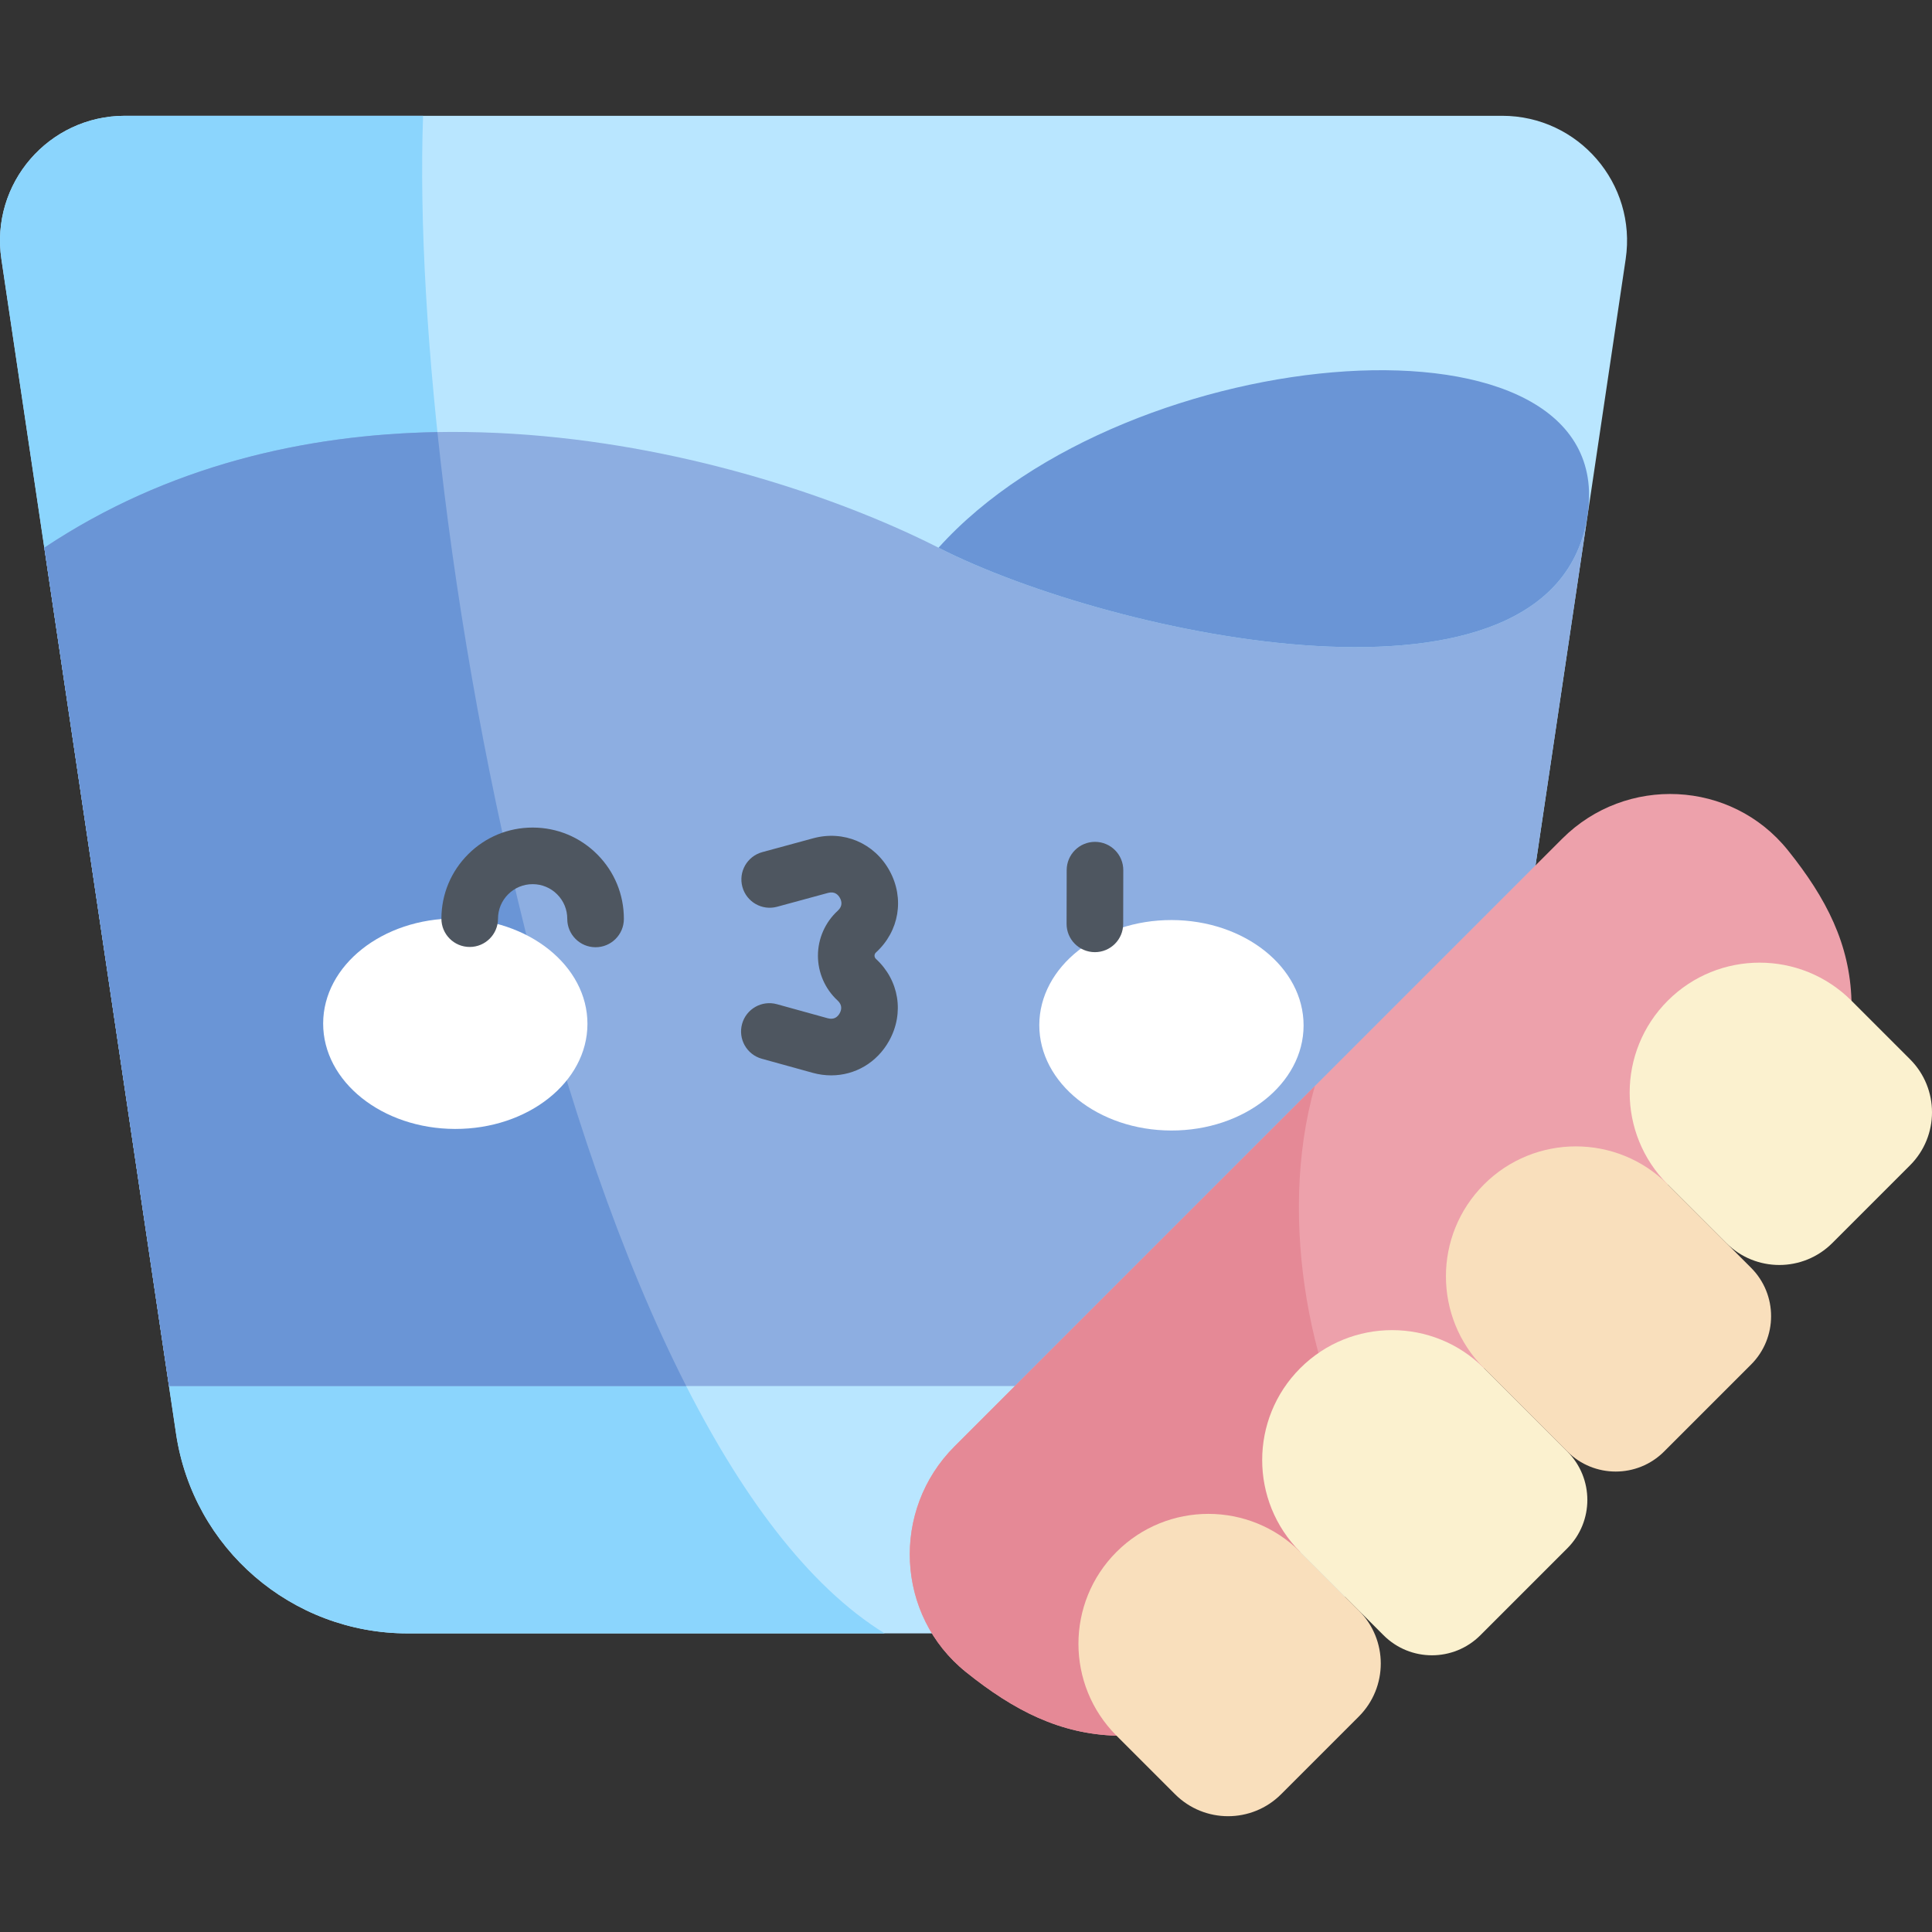 <svg id="Capa_1" enable-background="new 0 0 512 512" height="512" viewBox="0 0 512 512" width="512" xmlns="http://www.w3.org/2000/svg"><rect x="0" y="0" width="512" height="512" fill="#333333" stroke="none"/><g><g><path d="m323.152 432.866h-215.117c-30.745 0-56.855-22.514-61.377-52.925l-46.291-311.284c-2.974-20 12.521-37.97 32.742-37.97h364.971c20.22 0 35.716 17.97 32.742 37.97l-46.292 311.284c-4.523 30.411-30.632 52.925-61.378 52.925z" fill="#b9e6ff"/><path d="m33.108 30.687c-20.22 0-35.716 17.97-32.741 37.971l46.291 311.284c4.522 30.411 30.632 52.925 61.377 52.925h126.421c-81.434-50.215-126.311-290.928-122.34-402.18z" fill="#8bd5fd"/><path d="m44.78 367.315h341.628l34.323-230.803c-8.539 57.423-125.814 32.175-172.009 8.641-46.195-23.533-153.922-55.312-236.98-.009z" fill="#8daee1"/><g fill="#6a95d6"><path d="m115.918 114.509c-35.047.613-71.518 8.89-104.177 30.635l33.039 222.171h137.073c-34.55-67.894-57.204-169.76-65.935-252.806z"/><path d="m420.73 136.512c-8.539 57.423-125.814 32.175-172.009 8.641 50.091-55.712 180.548-66.064 172.009-8.641z"/></g></g><g><g fill="#fff"><ellipse cx="120.683" cy="271.348" rx="27.888" ry="35.02" transform="matrix(.002 -1 1 .002 -150.93 391.434)"/><ellipse cx="310.504" cy="271.763" rx="27.888" ry="35.02" transform="matrix(.002 -1 1 .002 38.06 581.671)"/></g><g fill="#4e5660"><path d="m290.156 252.331c-.005 0-.01 0-.015 0-4.142-.008-7.493-3.372-7.485-7.514l.027-14.232c.008-4.137 3.365-7.485 7.5-7.485h.015c4.142.008 7.493 3.372 7.485 7.515l-.027 14.232c-.008 4.135-3.365 7.484-7.5 7.484z"/><path d="m220.277 284.983c-1.616 0-3.264-.22-4.909-.675l-13.479-3.729c-3.992-1.104-6.333-5.236-5.229-9.228 1.105-3.992 5.24-6.332 9.228-5.229l13.48 3.729c1.735.479 2.672-.455 3.154-1.322.482-.868.778-2.158-.545-3.375-3.325-3.059-5.225-7.403-5.215-11.92s1.93-8.853 5.267-11.896c1.329-1.212 1.038-2.503.56-3.374-.479-.87-1.413-1.809-3.148-1.335l-13.496 3.67c-3.996 1.088-8.118-1.272-9.206-5.269-1.087-3.997 1.272-8.118 5.269-9.206l13.496-3.67c8.07-2.195 16.201 1.255 20.23 8.586 4.028 7.331 2.583 16.043-3.598 21.68-.309.282-.374.616-.375.846 0 .231.064.565.371.849 6.156 5.663 7.564 14.381 3.503 21.695-3.231 5.821-9.051 9.173-15.358 9.173z"/><path d="m157.833 251.027c-.006 0-.011 0-.017 0-4.142-.009-7.493-3.374-7.484-7.516.005-2.452-.944-4.759-2.674-6.496s-4.033-2.697-6.484-2.702c-.007 0-.014 0-.021 0-2.444 0-4.743.949-6.475 2.674-1.737 1.73-2.697 4.032-2.702 6.484-.009 4.137-3.365 7.484-7.499 7.484-.006 0-.011 0-.017 0-4.142-.009-7.493-3.374-7.484-7.516.014-6.458 2.542-12.525 7.119-17.082 4.563-4.543 10.62-7.044 17.058-7.044h.054c6.458.014 12.524 2.542 17.081 7.119s7.059 10.654 7.044 17.112c-.009 4.136-3.366 7.483-7.499 7.483z"/></g></g><g><path d="m473.778 225.286c10.323 12.841 16.453 25.013 16.881 39.911l-194.775 194.775c-14.897-.427-27.069-6.558-39.911-16.881-18.615-14.965-19.908-42.889-3.019-59.778l161.047-161.047c16.889-16.888 44.813-15.595 59.777 3.02z" fill="#eda1ab"/><path d="m348.464 287.803-95.511 95.511c-16.889 16.889-15.596 44.813 3.019 59.778 12.841 10.323 25.013 16.453 39.911 16.881l68.101-68.101c-16.134-23.502-25.804-68.146-15.52-104.069z" fill="#e58996"/><path d="m415.349 410.321-23.035 23.035c-7.086 7.086-18.573 7.086-25.659 0l-22.078-22.078c-13.446-13.446-13.446-35.247 0-48.694 13.446-13.446 35.247-13.446 48.694 0l22.078 22.078c7.085 7.086 7.085 18.574 0 25.659z" fill="#fbf1cf"/><path d="m360.098 454.9-20.593 20.593c-7.76 7.76-20.341 7.76-28.101 0l-15.521-15.521c-13.446-13.446-13.446-35.247 0-48.694 13.446-13.446 35.247-13.446 48.694 0l15.521 15.521c7.76 7.76 7.76 20.342 0 28.101z" fill="#f9dfbc"/><path d="m485.587 329.412 20.593-20.593c7.76-7.76 7.76-20.341 0-28.101l-15.521-15.521c-13.447-13.447-35.247-13.447-48.694 0-13.446 13.447-13.446 35.247 0 48.694l15.521 15.521c7.76 7.76 20.341 7.76 28.101 0z" fill="#fbf1cf"/><path d="m441.008 384.662 23.035-23.035c7.086-7.085 7.086-18.573 0-25.659l-22.078-22.078c-13.446-13.447-35.247-13.447-48.694 0-13.446 13.446-13.446 35.247 0 48.694l22.078 22.078c7.085 7.086 18.573 7.086 25.659 0z" fill="#f9dfbc"/></g></g></svg>
